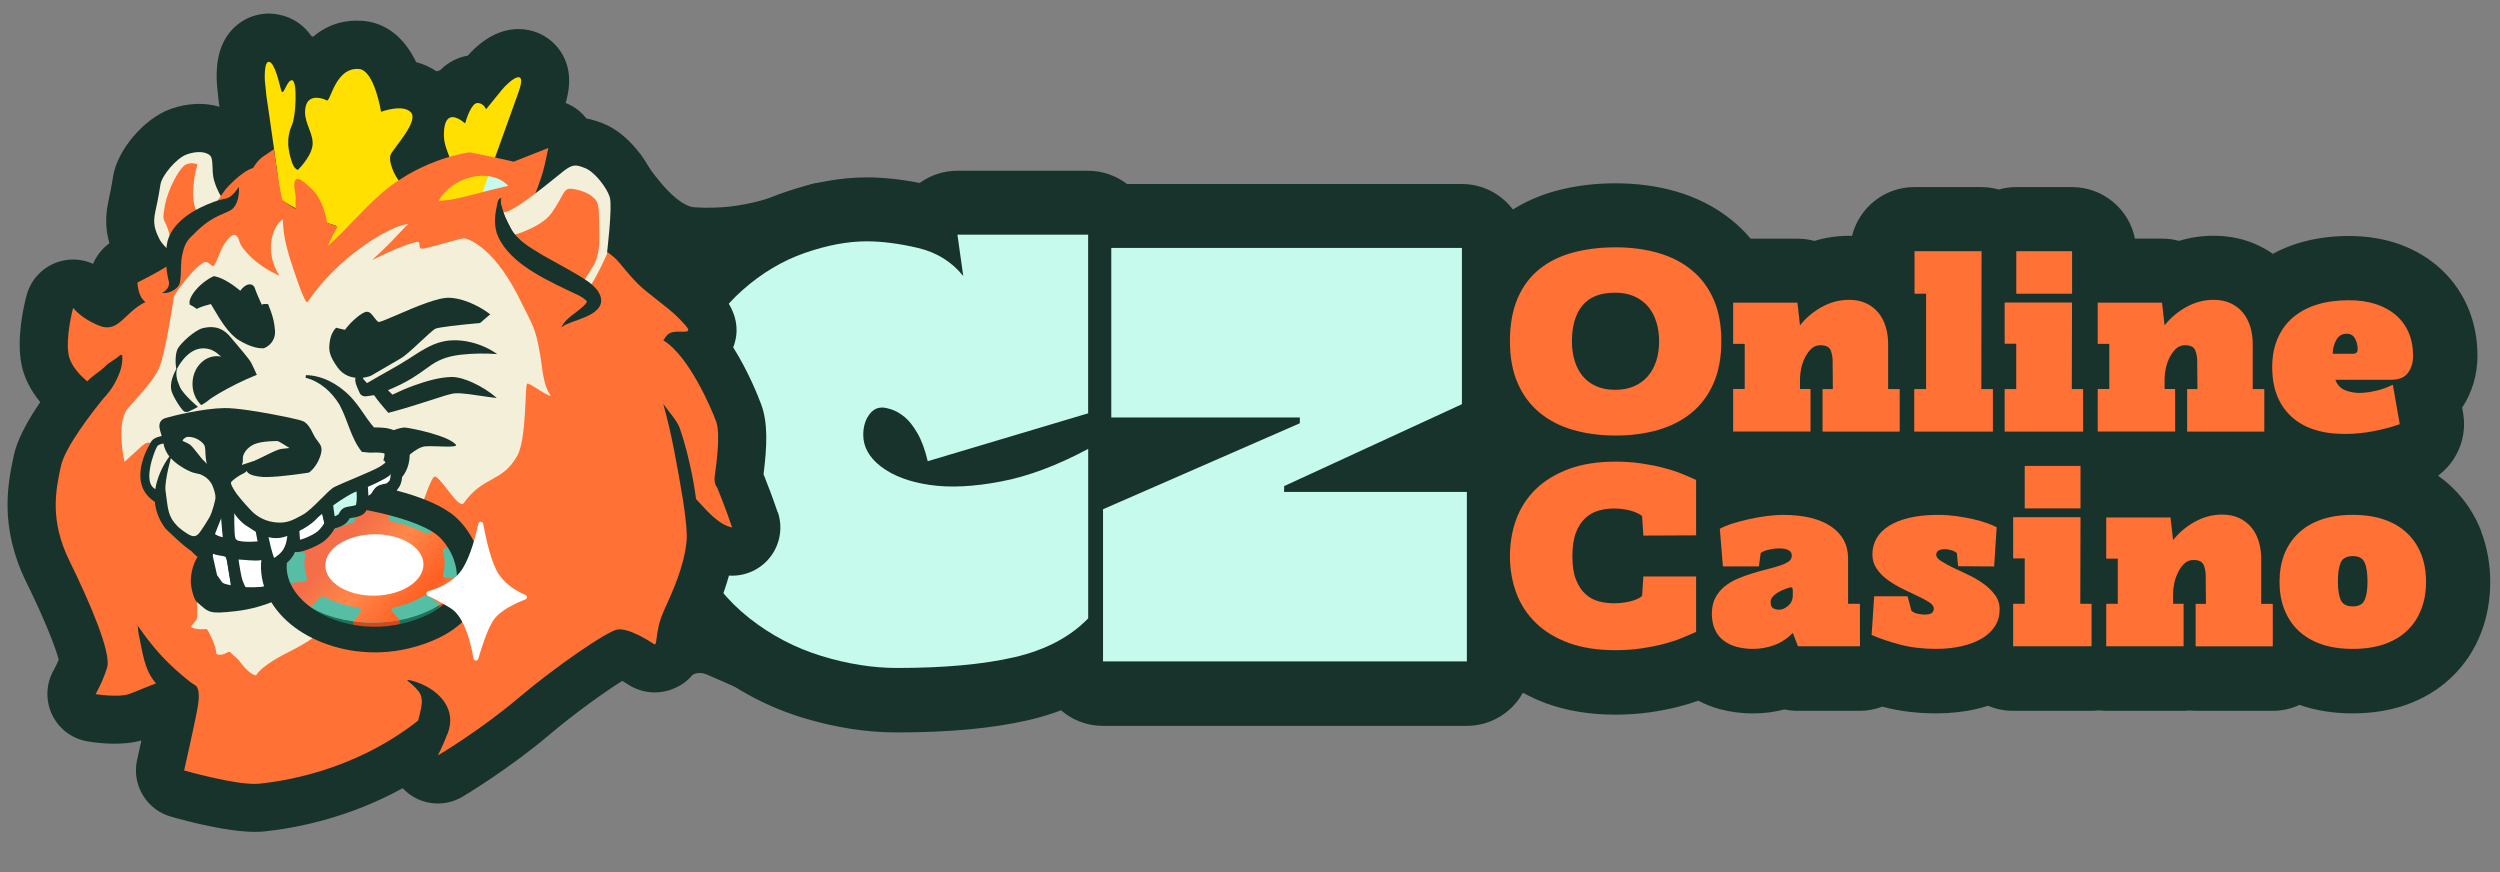 <?xml version="1.0" encoding="UTF-8"?>
<svg id="Layer_4" data-name="Layer 4" xmlns="http://www.w3.org/2000/svg" xmlns:xlink="http://www.w3.org/1999/xlink" viewBox="0 0 430 150">
  <rect x="0" y="0" width="430" height="150" fill="#808080" stroke="none"/>
  <defs>
    <style>
      .cls-1 {
        fill: #1e725c;
      }

      .cls-1, .cls-2, .cls-3, .cls-4, .cls-5, .cls-6, .cls-7, .cls-8, .cls-9, .cls-10, .cls-11, .cls-12, .cls-13 {
        stroke-width: 0px;
      }

      .cls-2 {
        fill: #d3491e;
      }

      .cls-14 {
        fill: none;
      }

      .cls-14, .cls-15, .cls-16, .cls-17, .cls-18, .cls-19 {
        stroke-miterlimit: 10;
      }

      .cls-14, .cls-16 {
        stroke: #231f20;
      }

      .cls-3 {
        fill: url(#linear-gradient);
      }

      .cls-4 {
        fill: #ff7134;
      }

      .cls-15 {
        fill: #c4bdab;
      }

      .cls-15, .cls-17, .cls-18, .cls-19 {
        stroke-width: 2px;
      }

      .cls-15, .cls-18 {
        stroke: #000;
      }

      .cls-16 {
        fill: #020202;
      }

      .cls-17, .cls-12 {
        fill: #c5faed;
      }

      .cls-17, .cls-19 {
        stroke: #17332c;
      }

      .cls-5 {
        fill: #18332c;
      }

      .cls-6 {
        fill: #57bea6;
      }

      .cls-7 {
        fill: #17332c;
      }

      .cls-8 {
        fill: #000;
      }

      .cls-18 {
        fill: #fff6dc;
      }

      .cls-9 {
        fill: #f4efd9;
      }

      .cls-10 {
        fill: #3a1710;
      }

      .cls-11 {
        fill: #ffe000;
      }

      .cls-19, .cls-13 {
        fill: #fff;
      }
    </style>
    <linearGradient id="linear-gradient" x1="-73.3" y1="-1310.01" x2="-46.12" y2="-1310.01" gradientTransform="translate(-750.86 1124.3) rotate(41.05)" gradientUnits="userSpaceOnUse">
      <stop offset=".25" stop-color="#f46e49"/>
      <stop offset=".53" stop-color="#ff8749"/>
      <stop offset=".87" stop-color="#ff5e22"/>
      <stop offset="1" stop-color="#ff8749"/>
    </linearGradient>
  </defs>
  <path class="cls-5" d="M110.07,26.46s5.37,8.95,9.43,9.2c8.73.55,14.06-2.1,19.69-3.88s11.26,3.27,11.26,3.27l-18.73,18.56-2.4,10.21-14.52-8.38-11.39-12.26,6.65-16.71Z"/>
  <path class="cls-5" d="M426.76,91.35c-1.14-2.92-2.84-5.48-5.05-7.58-.74-.71-1.53-1.35-2.37-1.95,3.29-2.44,5.05-6.58,4.31-10.79l-.16-.93c1.72-2.59,2.63-5.66,2.63-8.9,0-3.03-.57-5.87-1.69-8.44-1.2-2.74-2.95-5.11-5.22-7.03-2.1-1.78-4.55-3.12-7.34-4-2.42-.76-5.07-1.14-7.85-1.14-3.12,0-6.06.42-8.77,1.25-1.53.48-2.98,1.08-4.32,1.82-.79-.55-1.63-1.04-2.52-1.46-2.32-1.1-4.9-1.65-7.66-1.65-2.04,0-4.03.29-5.96.88-.94-.26-1.92-.39-2.93-.39h-4.65c-1.01-5.06-5.47-8.86-10.83-8.86h-9.6c-1.04,0-2.04.15-2.99.42-.96-.27-1.97-.42-2.99-.42h-11.54c-5.18,0-9.52,3.58-10.71,8.39-.17,0-.35-.01-.52-.01-2.04,0-4.03.29-5.96.88-.94-.26-1.92-.39-2.93-.39h-8.03c-.97-1.16-2.05-2.23-3.24-3.18-2.78-2.25-6.03-3.92-9.66-4.96-3.2-.92-6.68-1.38-10.34-1.38s-7.01.43-10.15,1.27c-2.73.73-5.24,1.81-7.5,3.23-2.02-2.66-5.2-4.38-8.79-4.38h-57.58c-1.86-1.42-4.18-2.28-6.7-2.28h-22.48c-2.35,0-4.62.75-6.48,2.1-3.24-.64-6.31-.96-9.16-.96-4.45,0-9.23.87-14.21,2.6-5.2,1.8-10.06,4.68-14.45,8.57-4.41,3.9-8.09,8.9-10.96,14.88-2.93,6.12-4.42,13.42-4.42,21.69s1.64,15.68,4.87,21.89c3.15,6.04,7.26,11.07,12.21,14.95,4.78,3.76,10.16,6.57,15.97,8.35,5.52,1.69,10.98,2.54,16.24,2.54,8.97,0,16.36-.69,22.62-2.12,1.96-.45,3.83-1.02,5.6-1.69,1.93,1.67,4.45,2.68,7.2,2.68h62.58c4.16,0,7.78-2.3,9.66-5.7,1.3.71,2.67,1.34,4.13,1.87,3.49,1.26,7.45,1.9,11.79,1.9,2.04,0,4.02-.14,5.89-.4,1.74-.25,3.39-.57,4.89-.95,1.22-.31,2.39-.66,3.47-1.05,1.16.61,2.4,1.1,3.72,1.46,1.81.48,3.71.73,5.65.73s3.66-.23,5.43-.69c.75.16,1.52.24,2.31.24h10.66c1.37,0,2.67-.26,3.89-.72.07.02.14.04.21.06,2.76.73,5.81,1.1,9.05,1.1,2.42,0,4.74-.25,6.9-.75.69-.16,1.36-.35,2.02-.56,1.32.56,2.78.87,4.3.87h13.49c.43,0,.85-.03,1.26-.08.41.05.83.08,1.26.08h13.31c.35,0,.7-.02,1.04-.05.34.03.69.05,1.04.05h13.27c1.65,0,3.2-.37,4.61-1.02.02,0,.03.01.05.02,2.73.96,5.79,1.44,9.09,1.44s6.36-.49,9.1-1.44c3.06-1.07,5.73-2.69,7.91-4.79,2.24-2.14,3.95-4.72,5.08-7.67,1.03-2.68,1.56-5.6,1.56-8.67s-.53-6.05-1.57-8.73Z"/>
  <g>
    <path class="cls-4" d="M259.71,58.67c0-2.89.45-5.37,1.35-7.42.89-2.06,2.16-3.73,3.78-5.01,1.62-1.29,3.54-2.22,5.75-2.81,2.21-.59,4.64-.89,7.3-.89s5.08.32,7.3.96,4.13,1.61,5.75,2.93,2.88,2.99,3.78,5.01c.9,2.02,1.35,4.44,1.35,7.24s-.45,5.23-1.35,7.27c-.9,2.04-2.16,3.73-3.78,5.05-1.62,1.33-3.54,2.31-5.75,2.95-2.21.64-4.64.96-7.3.96s-5.09-.32-7.3-.96c-2.21-.63-4.13-1.62-5.75-2.95-1.62-1.33-2.88-3.01-3.78-5.05-.9-2.03-1.35-4.46-1.35-7.27ZM270.37,58.72c0,1.21.16,2.32.47,3.34s.78,1.9,1.39,2.64c.62.74,1.39,1.32,2.32,1.73.93.41,2.01.62,3.25.62s2.33-.21,3.27-.62,1.73-.99,2.37-1.73c.63-.74,1.11-1.62,1.44-2.64s.49-2.14.49-3.34-.16-2.34-.49-3.37c-.33-1.03-.8-1.92-1.44-2.66-.64-.74-1.43-1.32-2.37-1.73s-2.04-.62-3.27-.62c-2.51,0-4.37.72-5.59,2.17s-1.84,3.52-1.84,6.21Z"/>
    <path class="cls-4" d="M315.22,62.22c0-.74-.12-1.4-.35-1.98-.24-.57-.83-.86-1.77-.86-.62,0-1.15.21-1.57.62-.43.41-.79.92-1.09,1.53s-.51,1.23-.64,1.88c-.13.65-.2,1.21-.2,1.68v1.82h1.81v7.31h-13.31v-7.31h1.99v-7.76h-1.99v-7.09h11.06l.44,3.9c1-1.27,2.24-2.32,3.73-3.15s3.06-1.24,4.71-1.24c1.12,0,2.1.2,2.94.6s1.54.94,2.1,1.62c.56.68.98,1.49,1.26,2.42.28.93.42,1.92.42,2.95v7.76h1.99v7.31h-13.27v-7.31h1.77l-.04-4.7Z"/>
    <path class="cls-4" d="M329.28,43.21h11.55l-.04,23.71h1.99v7.31h-13.53v-7.31h2.04v-16.4h-1.99v-7.31Z"/>
    <path class="cls-4" d="M344.8,59.12v-7.09h11.59l-.04,14.89h1.94v7.31h-13.49v-7.31h1.99v-7.8h-1.99ZM346.8,43.21h9.6v7.31h-9.6v-7.31Z"/>
    <path class="cls-4" d="M377.93,62.22c0-.74-.12-1.4-.35-1.98-.24-.57-.83-.86-1.77-.86-.62,0-1.15.21-1.57.62-.43.41-.79.92-1.09,1.53s-.51,1.23-.64,1.88c-.13.65-.2,1.21-.2,1.68v1.82h1.81v7.31h-13.31v-7.31h1.99v-7.76h-1.99v-7.09h11.06l.44,3.9c1-1.27,2.24-2.32,3.73-3.15s3.06-1.24,4.71-1.24c1.12,0,2.1.2,2.94.6s1.54.94,2.1,1.62c.56.68.98,1.49,1.26,2.42.28.93.42,1.92.42,2.95v7.76h1.99v7.31h-13.27v-7.31h1.77l-.04-4.7Z"/>
    <path class="cls-4" d="M401.68,65.33c.33.85.86,1.44,1.59,1.75.74.31,1.55.48,2.43.51.56,0,1.12-.05,1.68-.13.56-.09,1.1-.2,1.63-.33.54-.13,1.02-.29,1.46-.47.44-.18.81-.34,1.1-.48l1.19,6.78c-1.41.5-2.95.91-4.6,1.22-1.66.31-3.26.46-4.82.46-4.01,0-7.1-1.01-9.27-3.03-2.16-2.02-3.25-4.84-3.25-8.45,0-1.86.31-3.51.93-4.94.62-1.43,1.49-2.64,2.63-3.61s2.51-1.71,4.14-2.22c1.62-.5,3.45-.75,5.49-.75,1.68,0,3.2.21,4.55.64,1.36.43,2.52,1.06,3.49,1.88s1.72,1.84,2.23,3.02.77,2.52.77,4.03c0,1.12-.28,2.09-.86,2.9-.57.81-1.58,1.22-3.03,1.22h-9.51ZM404.73,60.85c.53,0,.79-.27.79-.8,0-.62-.14-1.22-.44-1.79s-.78-.86-1.46-.86c-.77,0-1.36.35-1.77,1.06s-.62,1.51-.62,2.39h3.49Z"/>
    <path class="cls-4" d="M259.71,95.66c0-2.28.37-4.4,1.1-6.38.74-1.98,1.86-3.7,3.36-5.16,1.5-1.46,3.4-2.61,5.68-3.46,2.29-.84,4.96-1.26,8.03-1.26,1.53,0,2.97.1,4.31.29,1.34.19,2.59.43,3.76.73,1.17.3,2.23.63,3.19,1.02.96.38,1.82.75,2.59,1.11v9.53l-9.07.04-.22-3.37c-.53-.41-1.24-.73-2.12-.96-.88-.22-1.8-.33-2.74-.33-.88,0-1.75.12-2.59.35-.84.24-1.6.66-2.28,1.27-.68.61-1.23,1.44-1.64,2.5s-.62,2.42-.62,4.08.2,3.01.62,4.05.96,1.88,1.64,2.48c.68.61,1.44,1.02,2.28,1.24.84.23,1.7.33,2.59.33.94,0,1.86-.1,2.76-.31.9-.21,1.6-.52,2.1-.93l.22-3.37h9.07v9.53c-.77.35-1.63.72-2.59,1.11-.96.39-2.02.72-3.19,1.02-1.16.3-2.42.54-3.76.73-1.34.19-2.78.29-4.31.29-3.07,0-5.74-.41-8.03-1.24-2.28-.83-4.18-1.98-5.68-3.44-1.51-1.47-2.63-3.18-3.36-5.14-.73-1.97-1.1-4.09-1.1-6.36Z"/>
    <path class="cls-4" d="M308.19,95.56c0-.83-.76-1.24-2.26-1.24-.38,0-.91.06-1.57.2-.66.13-1.17.33-1.52.6l-.31,2.3h-6.19l-.53-6.47c.59-.33,1.33-.63,2.21-.91.88-.28,1.83-.53,2.83-.75s2.01-.4,3.03-.53c1.01-.13,1.93-.2,2.76-.2,3.56,0,6.32.66,8.27,1.97,1.95,1.32,2.94,3.12,2.96,5.43v7.89h2.04v7.31h-10.66l-.88-2.3c-.92.94-1.97,1.64-3.14,2.08-1.18.44-2.42.67-3.71.67-1,0-1.94-.12-2.81-.35-.87-.24-1.62-.6-2.26-1.09-.64-.49-1.13-1.11-1.48-1.88-.35-.77-.53-1.68-.53-2.74s.2-1.98.6-2.73c.4-.75.92-1.4,1.57-1.93.65-.53,1.38-.98,2.21-1.33s1.68-.67,2.54-.93c.87-.27,1.72-.5,2.54-.71.83-.21,1.56-.41,2.21-.62.47-.14.93-.35,1.39-.62.46-.27.69-.64.69-1.11ZM307.78,101.06c-.38.12-.77.26-1.15.42-.39.17-.73.35-1.04.55-.31.21-.56.44-.76.69-.19.25-.28.53-.28.82,0,.56.14.92.44,1.08.29.17.65.25,1.06.25.47,0,.98-.23,1.51-.67.53-.45.8-1.05.8-1.82v-.89c0-.38-.19-.53-.58-.44Z"/>
    <path class="cls-4" d="M333.39,88.56c1.06,0,2.12.08,3.16.22,1.05.15,2.01.33,2.9.53.88.21,1.68.43,2.37.69s1.23.48,1.61.69l-.44,6.74-6.19-.04-.22-2.26c-.27-.24-.61-.41-1.02-.51-.41-.11-.74-.16-.98-.16-.59,0-1,.1-1.22.28-.22.19-.33.42-.33.69,0,.35.27.71.82,1.06.55.36,1.22.72,2.01,1.11.79.38,1.67.79,2.63,1.24s1.83.96,2.63,1.53,1.47,1.22,2.01,1.95c.54.72.81,1.55.81,2.46,0,1.1-.26,2.06-.79,2.9s-1.29,1.55-2.26,2.13c-.98.58-2.13,1.02-3.47,1.33-1.34.31-2.81.47-4.4.47-2.3,0-4.37-.25-6.21-.74-1.84-.48-3.47-1.04-4.89-1.66l.44-6.65h5.75l.66,2.49c.29.26.67.44,1.13.53.46.09.82.13,1.08.13.65,0,1.09-.1,1.31-.29s.33-.43.33-.73c0-.39-.26-.75-.78-1.09-.51-.34-1.17-.69-1.97-1.06-.8-.37-1.64-.77-2.54-1.22-.9-.44-1.75-.94-2.54-1.5-.8-.56-1.45-1.21-1.97-1.95-.51-.74-.77-1.58-.77-2.52s.23-1.88.69-2.71c.46-.83,1.16-1.54,2.1-2.15s2.12-1.08,3.54-1.42c1.42-.34,3.08-.51,5-.51Z"/>
    <path class="cls-4" d="M346.26,96.05v-7.09h11.59l-.04,14.89h1.94v7.31h-13.49v-7.31h1.99v-7.8h-1.99ZM348.25,80.14h9.6v7.31h-9.6v-7.31Z"/>
    <path class="cls-4" d="M379.39,99.16c0-.74-.12-1.4-.35-1.98-.24-.57-.83-.86-1.77-.86-.62,0-1.15.21-1.57.62-.43.41-.79.92-1.09,1.53s-.51,1.23-.64,1.88c-.13.65-.2,1.21-.2,1.68v1.82h1.81v7.31h-13.31v-7.31h1.99v-7.76h-1.99v-7.09h11.06l.44,3.9c1-1.27,2.24-2.32,3.73-3.15,1.49-.83,3.06-1.24,4.71-1.24,1.12,0,2.1.2,2.94.6s1.54.94,2.1,1.62c.56.68.98,1.49,1.26,2.42.28.93.42,1.92.42,2.95v7.76h1.99v7.31h-13.27v-7.31h1.77l-.04-4.7Z"/>
    <path class="cls-4" d="M392.08,100.08c0-1.74.27-3.32.81-4.72s1.35-2.61,2.41-3.63,2.37-1.8,3.94-2.35c1.56-.55,3.38-.82,5.44-.82s3.88.27,5.44.82c1.56.54,2.87,1.33,3.93,2.35,1.07,1.02,1.86,2.23,2.41,3.63s.82,2.98.82,4.72-.27,3.28-.82,4.7-1.34,2.64-2.41,3.66c-1.06,1.02-2.37,1.8-3.93,2.35-1.56.55-3.38.82-5.44.82s-3.87-.27-5.44-.82-2.88-1.33-3.94-2.35-1.86-2.24-2.41-3.66-.81-2.99-.81-4.7ZM402.12,100c0,1.39.16,2.45.48,3.19.33.74,1.02,1.11,2.08,1.11s1.71-.37,2.04-1.11c.33-.74.49-1.8.49-3.19s-.16-2.5-.49-3.24c-.33-.74-1-1.11-2.04-1.11s-1.75.37-2.08,1.11c-.32.74-.48,1.81-.48,3.24Z"/>
  </g>
  <path class="cls-12" d="M151.62,70.11c-.86,0-1.6.45-2.21,1.34-.61.9-.93,2.01-.93,3.34,0,2.08,1.02,3.91,3.06,5.47,2.05,1.56,4.81,2.62,8.32,3.14,3.51.52,7.62.32,12.3-.58,4.7-.89,9.7-2.77,15.01-5.61v29.15c-3.14,3.23-7.37,5.45-12.73,6.69-5.36,1.23-12.07,1.84-20.13,1.84-4.17,0-8.51-.68-13.01-2.06-4.5-1.38-8.63-3.53-12.37-6.47-3.75-2.94-6.83-6.74-9.25-11.38-2.42-4.64-3.62-10.24-3.62-16.78s1.11-12.28,3.33-16.92c2.23-4.65,5-8.44,8.32-11.38,3.32-2.94,6.9-5.07,10.74-6.4,3.84-1.33,7.37-1.99,10.59-1.99,2.66,0,5.6.38,8.82,1.13,3.23.76,5.83,2.37,7.82,4.84l-1-7.12h22.48v30.73l-27.59,8.24c-.47-1.99-1.06-3.6-1.78-4.83-.71-1.24-1.45-2.16-2.2-2.78-.76-.61-1.49-1.04-2.21-1.28-.71-.23-1.3-.35-1.77-.35Z"/>
  <path class="cls-12" d="M251.45,42.65v26.87l-30.58,14.09v1h31.43v29.15h-62.58v-26.17l33.85-14.79v-1h-32.43v-29.15h60.3Z"/>
  <path class="cls-7" d="M133.76,88.13c-.85-2.55-1.88-5.19-2.43-6.56.62-4.91.76-8.85-.39-11.97-.48-1.29-2.15-5.59-4.83-9.85,2.01-5.2-1.72-9.05-3.34-10.72-1.44-1.49-3.19-2.85-4.73-4.05-.94-.73-2-1.56-2.45-2.01-.78-.78-1.47-1.62-2.09-2.36-.15-.18-.29-.35-.43-.51.5-6.09.04-7.59-.28-8.64-.98-3.18-4.47-8.46-9.17-10.27-.86-.33-1.78-.63-2.76-.81-.35-.45-.75-.88-1.2-1.26-.72-.61-1.52-1.08-2.37-1.41,2.22-7.46-2.3-10.73-3.79-11.58-1.58-.9-7.06-3.22-13.05,3.44-1.57.28-3.25,1-4.77,2.53-.2.05-.41.1-.61.16-.87-.59-2.03-1.19-3.49-1.57-2.08-4.33-5.29-6.84-9.31-7.11-2.5-.17-5.6.32-8.42,2.75-.1-.05-.2-.09-.3-.14-1.22-1.73-2.98-3.16-5.61-3.68-2.63-.53-5.32.18-7.35,1.95-2.46,2.14-3.54,5.35-3.29,9.81,0,.13.02.25.03.38l.28,2.75c.01.13.03.25.05.38,0,.01.03.22.09.59-2.55-.77-5.5-.66-8.43.38-4.5,1.61-9.11,7-9.86,11.54l-.09.56c-.19,1.13-.31,1.88-.69,3.61-.68,3.07-.44,5.43.15,7.38-1.26.9-2.23,2.14-2.82,3.54-1.52-.69-3.24-.92-4.95-.6-3.13.59-5.65,2.91-6.48,5.99-.44,1.65-1.82,7.38-.86,12.03.45,2.19,1.56,4.37,3.2,6.36-3.75,5.5-4.33,8.23-4.56,9.29l-.02.09c-.95,4.48-2.54,11.97,2.18,21.58,3.39,6.9,5.08,11.42,5.58,13.35-.32.78-.67,1.45-.8,1.68-1.39,2.36-1.52,5.25-.36,7.73,1.16,2.48,3.48,4.22,6.18,4.65,2.09.34,5.99.74,9.21-.18-.3,1.35-.57,2.55-.74,3.3-.98,4.29,1.57,8.6,5.8,9.81,2.93.84,9.75,2.62,14.5,2.62.53,0,1.04-.02,1.52-.07,5.26-.54,14.42-2.24,23.85-7.44.13.14.27.28.41.41,2.7,2.51,6.72,2.94,9.89,1.05.32-.19,7.98-4.77,14.89-10.62,4.61-3.9,9.75-7.53,12.58-9.3.28.16.57.34.87.54,2.47,1.65,5.54,1.9,8.21.68,1.07-.49,4.34-1.98,5.05-7.58.09-.73.18-1.42.51-2.15l.28-.61c1.1-2.46,2.49-5.54,3.43-8.99,2.5.16,4.98-.81,6.7-2.71,2.01-2.22,2.66-5.34,1.72-8.18ZM29.81,125.25s0,0,0,0c.43.22.88.39,1.35.53-.49-.14-.94-.32-1.35-.53Z"/>
  <path class="cls-12" d="M82.27,33.37l1.02-3.16s2.8-.41,4.31,1.88l-5.33,1.28Z"/>
  <g>
    <path class="cls-9" d="M36.82,31.04c-.5-1.74,0-3.73-.75-4.35s-2.24-.75-3.98-.12-4.23,3.61-4.48,5.1c-.25,1.49-.37,2.36-.87,4.6-.5,2.24-.09,3.31.75,4.98.28.56,1.28,1.56,1.28,1.56,0,0,.09-3.84,4.11-5.41,3.98-1.56,5.77-3.52,5.23-3.48,0,0-.78-1.12-1.28-2.86Z"/>
    <path class="cls-4" d="M34.18,36.82s-1.09-1.06-.96-3.92c.12-2.86.75-4.6.75-4.6,0,0-.87-.5-1.99,0s-3.11,4.29-3.61,7.03c-.5,2.74-.22,2.18.34,3.61.73,1.87.37,2.46.81,1.56.95-1.95,2.8-2.83,4.67-3.67Z"/>
  </g>
  <path class="cls-11" d="M86.25,15.54c-.65.79-1.67,2.04-2.64,3.25-.15-.33-.59-1.07-1.49-1.07-1.03,0-1.89,2.7-2.12,3.5-.34-.29-.73-.58-1.12-.78-1.31-.65-2.38-.33-2.52,2.24-.15,2.72,1.12,3.83,1.12,5.41s-5.46,4.3-7.14,4.25c-1.72-.06-3.79-4.47-3.13-5.78.65-1.31,4.86-5.74,3.46-7.24-1.4-1.49-5.13-.09-5.13-.09,0,0-1.13-7.19-3.83-7.37-4.11-.28-4.85,5.79-5.51,5.41-.65-.37-3.17-1.21-3.64,1.12s1.03,3.92,1.21,5.97c.19,2.05-2.08,4.41-2.52,4.85,0,0-.66,0-1.13-1.59-.47-1.59-1.02-3.64.14-6.25.61-1.38.93-7.37,0-7.56-.93-.19-1.54,3.08-1.91,1.68-.37-1.4-1.11-4.67-2.05-4.85s-.75,3.17-.75,3.17l.28,2.75s2.61,17.59,2.33,17.59,4.67,3.17,9.61,4.67c.31.09-2.56,4.22-2.19,4.05,15.07-6.9,24.59-5.54,24.59-5.54,1.21-.51,2.15-2.38,2.15-2.38,0,0,5.27-14.65,6.86-19.08,1.59-4.43-1.35-2.24-2.94-.33Z"/>
  <path class="cls-4" d="M123.29,83.79s-.5-.62-.37-1.74c.12-1.12,1.12-7.22.25-9.58-.87-2.36-4.73-11.32-9.08-13.93.68-1,.9-1.57,2.99-1.49,1.81.07,1.74-.19-.25-2.24-1.96-2.02-5.35-4.23-7.09-5.97-1.74-1.74-2.99-3.48-3.73-4.23s-2.24-1.74-2.61-1.99-12.19-7.22-12.19-7.22c0,0,1.87-4.23,2.49-7.09l.62-2.86-5.97,2.36s-2.27-.56-7.59-1.62c-4.05.67-7.6,2.13-10.59,3.83-.94.57-1.87,1.17-2.77,1.79-4.01,2.99-7.21,7.13-11.02,10.52.55-1.26,1.01-2.19,1.7-3.37-1.77-.65-6.86-2.22-9.55-4.63-.62-2.84-1.41-8.67-1.41-8.67l-1.55,1.06c-.93.55-1.38,1.19-1.8,1.79-.08.12-.15.25-.23.38-2.06.58-4.72,3.65-4.72,3.65,0,0-.87,1.23-2.11,2.95.11-.04.21-.08.32-.12.53-.18,1.09-.35,1.65-.46.22-.01.42-.08.63-.19.6-.32,1.16-.99,1.64-1.73.03.38,0,.77-.06,1.15-.25.64-.95,2.07-2.22,2.4-1.69.43-7.04,2.8-7.79,5.65-.75,2.85-.51,6.67-.51,6.67l.58-.74c-.01.07-.03.15-.04.22-.13.86-.9,1.59-1.74,1.73-.25.04-.49.04-.72,0,.2-.12.39-.23.55-.38.39-.35.65-.9.56-1.4-.21-.82-.33-1.88-.34-2.99-.25.27-.45.46-.59.55-1.49,1-4.98,2.74-4.98,2.74,0,0,0,2.36,1.37,3.36-3.61,1.74-4.6,5.35-7.84,4.11-3.23-1.24-4.6-3.11-4.6-3.11,0,0-1.38,5.13-.75,8.21.28,1.35,1.43,3,3.19,4.44,1.03-1.15,2.13-1.59,3.2-2.71.49-.49,1.96-1.32,2.53-1.86l.27.09c.09.79-.04,1.57-.23,2.32-.59,1.92-1.61,3.65-3,5.09-1.76,2.16-6.61,8.32-7.32,11.67-.87,4.11-1.99,9.21,1.49,16.3,3.48,7.09,7.22,15.8,6.47,18.29s-1.99,4.6-1.99,4.6c0,0,3.86.62,5.72,0,1.08-.36,2.52-1.05,4.68-1.85-2.03-2.24-2.3-5.35-2.91-8.11-.15-.59-.2-1.22-.25-1.83.74,1,1.37,1.98,2.12,2.87,1.75,2.25,3.76,4.24,5.95,6.04.25.21.71.58,1.04.84l.74.49s1.06.31.5,3.61c-.48,2.84-2.36,11.07-2.36,11.07,0,0,9.28,2.65,12.89,2.28,3.35-.35,15.92-1.87,27.35-10.85.09-.32.18-.64.25-.92.32-1.44.81-2.98-.23-4.2-.5-.63-1.16-1.21-1.85-1.75l.07-.16c4.25.87,7.9,3.99,7.21,7.93-.1.5-.2.92-.39,1.41,0,0-.03-.01-.03-.01-.51,1.47-1.62,3.69-1.62,3.69,0,0,7.31-4.35,13.78-9.83,6.47-5.47,15.18-11.45,17.04-11.82,1.87-.37,5.41,1.87,6.35,2.49.66.44.12-2.17,1.62-5.54,1.56-3.48,3.55-7.72,3.98-12.13.16-1.6-.27-4.9-.62-7.15h0c-.93-5.48-1.88-11.15-3.39-16.49.82,1.18,2.36,2.85,2.84,4.18.94,2.69,1.6,5.46,2.16,8.24.25,1.31.47,2.64.65,3.96,1.79,1.91,3.73,4.33,6.2,4.89-1.12-3.36-2.61-6.97-2.61-6.97ZM75.45,34.52c2.15-3.91,8.58-5.99,11.99-2.56-2.2.49-3.81.91-5.85,1.45-1.96.5-4.06,1.09-6.14,1.12ZM98.47,55.21c-.63.24-1.26.47-1.81.9.86-1.52,2.59-2.32,3.84-3.43.29-.27.57-.51.66-.83,0-.06-.01-.07-.03-.07-.76-.83-2.28-1.44-3.36-1.97-2.51-1.19-5.04-2.4-7.32-4.01-1.83-1.31-3.68-2.96-4.4-5.18-.48-1.73-.84-3.59-.45-5.38.1-.34.21-.78.54-.95-.17.3-.05.65,0,.97.41,1.6,1.21,3.07,1.98,4.52,1.21,2.13,3.53,3.36,5.62,4.63,1.72.98,3.62,1.97,5.32,2.97,1.31.8,2.67,1.51,3.62,2.8,1.99,3.09-2,4.26-4.21,5.04Z"/>
  <path class="cls-9" d="M93.43,64.57c-.25-1.37-.25-2.3-.87-5.41s-1.61-4.47-2.74-6.84c-4.63-9.77-9.12-11.13-9.85-11.33-.5-.13-4.53,1.21-7.01,1.75-1.43.31-.27-1.33-1.31-1.12-1.95.4-5.07,1.83-7.66,3.11,1.11-.99,2.19-2.02,3.23-3.09.58-.59,1.4-1.47,1.96-2.06.32-.36.65-.68,1.01-1.05-.74.08-1.47.33-2.15.6-5.56,2.38-11.79,7.71-15.18,12.89-.54.02-2.43-5.75-3.1-7.91-.64-2.16-1.07-4.02-1.1-6.39-1.11.75-1.66,2.08-1.93,3.35-.43,2.19.12,4.5,1.34,6.36-.25-.1-.48-.2-.67-.34,0,0-3.61-1.52-5.91-4.82-.45-.65-.62-3.7-2.92-.28-.88,1.31-1.56,4.14-2.05,3.76s-.98-1.03-1.74-.47c-2.58,1.9-4.85,5.66-4.85,5.66,0,0-1.43,9.7-2.55,12.32-1.12,2.61-4.77,6.15-5.48,7.09-1.99,2.62-.49,9.09-.49,9.09,0,0,1.49-1.37,2.86-2.61,1.77-1.61,1.99-.03,1.74.68-.44,1.24-1.18,3.3-.81,5.41.37,2.11,1.56,2.86,2.55,3.98s2.36,4.35,3.86,4.85c1.49.5,3.23,3.23,2.74,3.61-.5.37-1.37,2.61-1.24,4.23.12,1.62.62,2.49.75,3.61s.12,2.99.12,2.99c0,0,.93.06,2.05.56s1.68,2.18,1.68,2.18c0,0,.34,1.24.96,2.12.62.87,1.49,1.68,1.49,1.68,0,0,1.77,1.56,2.77,1.93s3.86-1.74,5.23-2.24c1.37-.5,4.51-2.89,5.13-2.89s6.56-6.44,6.94-7.31,8.58-10.7,10.57-12.69c1.99-1.99,2.99-7.59,3.98-7.59s4.15,5.76,4.98,4.6c3.42-4.79,6.59-3.48,9.21-8.15,1.62-2.88,1.31-12.01,1.68-12.38.32-.32,2.89,1.84,4.11,2.11-.93-1.4-1.12-2.51-1.31-3.55Z"/>
  <path class="cls-9" d="M39.12,69.85s-2.86,1.8-4.54.31-2.55-4.23-2.55-4.23c0,0-.06-1.12-.31-1.49s.06-1.49.62-2.05,1.24-3.11,3.92-2.43c2.67.68,4.29,3.42,4.91,4.42s1.12,2.3,1.12,2.3l-3.17,3.17Z"/>
  <path class="cls-7" d="M37.3,61.26c-2.31,0-4.19,2.13-4.19,4.76s1.88,4.76,4.19,4.76,4.19-2.13,4.19-4.76-1.88-4.76-4.19-4.76Z"/>
  <path class="cls-16" d="M36.39,99.34s-1.56-5.19-1-5.45c.65-.19.15-1,.06-1.29-.65-2.07-.24-6.57-.24-6.57,0,0,4.79-.68,7.34-.87s19.22-4.85,20.78-5.47,4.67-.56,4.67-.56c0,0-1.18,6.78-1.37,7.53s-5.47,7.65-7.78,9.02-9.16,7.25-17.73,6.59c-3.23-.25-4.73-2.92-4.73-2.92Z"/>
  <path class="cls-9" d="M39.06,85.04c-3.06-4.69-2.57-6.49-2.5-6.68l.21-.27-.21-.38c-.69-1.23-2.8-3.85-4.59-3.62-2.62.34-5.64,1.31-6.31,2.49l-.03.05c-.13.28-3.17,6.96.73,9.16l.12.05c.8.26,1.33-.64,2.62-2.82.32-.55.75-1.28,1.09-1.78.45,1.54,1.21,5.13,1.75,7.66.61,2.85,2.22,3.65,2.49,4.38.29.79.18,1.49.44,1.49.01,0-.42,1.07-.41,1.07.54-.02,1.96-.09,4.69-10.29l.08-.28-.16-.25Z"/>
  <g>
    <path class="cls-15" d="M62.31,88.71c.31-.05.73-.56,1.41-.99.63-.39.62-.48.81-.83s1.36-.77,1.77-1.34.14-1.3.14-1.3c0,0-1.96.32-2.52.79s-1.71,1.86-1.71,1.86l.11,1.81Z"/>
    <path class="cls-18" d="M62.31,88.71s1.24,3.33,1.32,3.82,3.65-4.31,3.78-5.41-.53-2.88-.53-2.88c0,0-1.53,1.83-2.34,2.65s-2.23,1.81-2.23,1.81Z"/>
  </g>
  <path class="cls-19" d="M38.85,85.61c0,.19,0,1.75.29,4.8.14,1.49.16,2.2.31,2.6.08.22.04.52-.22.51-.97-.05-2.77-.32-3.55-1.62-1.08-1.82-.5-7.13-.5-7.13l3.68.84Z"/>
  <path class="cls-19" d="M40.06,93.68s-.63-.16-.71-2.11-.13-5.2.21-5.77,1.28.52,3.23-.23,3.09,5.67,3.15,6.48c.03.35.03.75.03,1.1,0,.46-.33.84-.75.89-1.32.14-4.07.34-5.15-.34Z"/>
  <path class="cls-14" d="M35.61,93.83c.05-1.43-.04-3.95-.14-5.46-.08-1.2-3.83.6-3.48,1.99s.65,3.16,1.97,4.4c1.5,1.43,1.6.59,1.66-.94Z"/>
  <path class="cls-19" d="M35.27,94.36s-.12-1.02.75-.5c1.8,1.07,2.83.48,3.55,1.33.26.3.47,1.03.63,1.98.13.78.61,4.28.61,4.28l-.37.75s-2.18-.25-3.11-1.56l-.93-1.31-1.12-4.98Z"/>
  <path class="cls-19" d="M41.8,102.26s-.93-1.43-1.24-2.86-.56-3.3-.56-3.3c0,0-.12-.81.37-.87s2.44.17,3.55.19,1.63-.49,2.12.68c.44,1.06,1.06,3.73,1.12,4.6l.06.87s-4.04.75-5.41.68Z"/>
  <path class="cls-9" d="M74.77,81.92c-.61.23-1.8,3.92-2.43,5.54s-16.86,20.65-17.73,21.59-3.55,2.39-4.67,2.95-4.85,2.43-5.91,4.17c-1.99-.34-3.78-4.57-4.79-4.01-.72.4-1.45.65-2.08.28.16-.72-.78-2.94-1.4-3.95-.09-.15-.14-.31-.31-.3-2.03.2-2.63-.39-2.63-.39l.99-1.24c.29-1.12.08-2.86.18-3.92,0,0,1.34,1.56,4.26,2.18s3.75,0,9.46-2.12c5.71-2.11,12.76-6.67,18.06-14.43,3.62-5.3,3.45-8.35,3.45-8.35.79-1.35,1.41-2.23,2.57-2.72,3.48-1.49,6.75.93,7.18,1.65,0,0,2.71,5.13.28,7.7-.61.19-3.87-4.85-4.48-4.62Z"/>
  <path class="cls-7" d="M35.39,95.36s-.65,1.21-.19,2.95c.42,1.57,1.4,4.14,3.45,4.42s6.13.47,8.99-1.52c1.75-1.22-6.66,1.28-11.26-1.87-.59-1.8-1-3.98-1-3.98Z"/>
  <path class="cls-18" d="M47.65,101.2s-.26-.56-.75-1.93-.66-3.01-.66-3.01c0,0-.24-.78.16-.91s2.07-.42,2.99-.56,1.09-.34,1.68.75c.53.98.84,1.89,1.03,2.74l.19.85s-3.51,1.94-4.65,2.07Z"/>
  <path class="cls-7" d="M67.86,85.4c.81-1.56,1.31-5.35,1.37-5.79s2.36-2.71,3.91-2.84,5.81.34,5.26-.3c-1.33-1.54-7.33-2.76-8.62-2.92s-4.02,1.36-4.02,1.36l-1.56.48c-.15.04-.13.26.03.27,1.01.08,2.75.27,3.47.63,1.54.78-.4,7.99-1.39,9.48s-3.79,6.22-5.04,7.46-13.28,8.18-16.2,8.68-4.67.93-6.53.5c-2.01-.47-3.62-3.37-3.27-5.66.16-1.05.12-1.4.12-1.4l-.12-1.14s-2.33,1.77-2.46,5.68c-.03.92.48,3.17,1.03,3.64,2.15,1.84,1.99,2.12,6.69,1.59,2.06-.23,5.82-.93,9.74-3.3,3.92-2.36,8.4-4.42,12.44-8.77s5.16-7.65,5.16-7.65Z"/>
  <g>
    <path class="cls-2" d="M80.22,97.94c.04.9.06.96-.14,2.37-.72,5.2-6.16,9.34-15.36,9.55-9.19.21-14.91-3.67-15.98-8.83-.29-1.4-.28-1.46-.3-2.36"/>
    <path class="cls-1" d="M57.05,105.91l-3.69-1.46.07,2.84c2.62,1.59,5.38,2.12,7.41,2.38l-.07-2.84-1.58-.25-2.13-.67Z"/>
    <path class="cls-1" d="M74.68,104.56l.91-.52-.05,2.91c-1.35.9-4.14,2.23-6.9,2.53l.11-2.82,1.35-.32,4.59-1.79Z"/>
    <path class="cls-1" d="M48.68,95.94h-.04c-.29,1.18-.48,3.64.41,6.2l.2-1.75h0l-.57-4.45Z"/>
    <path class="cls-1" d="M79.61,94.2h.03c.3.58,1.34,3.08.15,7.54,0,0,.09-2.18-.03-2.29s-.14-5.25-.14-5.25Z"/>
    <path class="cls-6" d="M77.91,91.76c-4.56-4.66-14.31-6.03-21.81-3.1-7.5,2.93-9.89,9.09-5.34,13.76s14.31,6.08,21.8,3.15c7.5-2.93,10.03-9.04,5.35-13.81Z"/>
    <path class="cls-3" d="M67.47,105.27c-.26-.29-.09-.7.33-.79.28-.06.62-.14.97-.24.04-.02.08-.05.13-.06.6-.16,1.18-.34,1.75-.56.02,0,.03-.01.05-.02.75-.33,1.8-.88,2.39-1.2.25-.13.58-.1.79.08l1.75,1.57c2.06-1.32,3.47-2.93,4.16-4.66l-3.03.06c-.34,0-.6-.24-.55-.51.1-.56.24-1.44.27-2.05.01-.26-.02-.56-.06-.87-.03-.12-.05-.24-.08-.36-.01-.04,0-.07,0-.11-.05-.29-.11-.57-.17-.79-.06-.27.17-.52.51-.53l2.97-.05c-.38-.83-.94-1.63-1.68-2.4-.72-.74-1.58-1.4-2.53-1.97l-1.4,1.8c-.13.21-.47.27-.76.12-.78-.38-2.11-.94-3.18-1.31-.89-.31-1.99-.57-2.74-.73-.41-.09-.65-.47-.45-.72l1.24-1.62c-2.79-.4-5.75-.33-8.58.27l1.36,1.37c.3.3.11.8-.37.94-.75.23-1.76.56-2.44.85-.81.35-1.99.96-2.67,1.32-.31.16-.7.12-.91-.11l-1.54-1.69s-.02-.04-.04-.07c-2.06,1.35-3.45,3-4.09,4.76l3.18-.03c.35.03.58.29.5.57-.11.39-.22.99-.18,1.74.05.88.26,1.66.43,2.14.09.28-.13.56-.48.6l-3.05.35c.37.7.86,1.39,1.5,2.04.74.76,1.62,1.44,2.61,2.02l1.62-1.63c.22-.22.59-.28.85-.13.24.14.58.31.99.5.03,0,.06.01.08.02.2.1.4.18.61.27.26.1.53.2.82.3,1.06.35,2.4.62,3.26.76.42.07.6.46.37.78l-1.17,1.56c2.59.35,5.33.3,7.97-.2l-1.29-1.42Z"/>
    <ellipse class="cls-13" cx="64.39" cy="97.18" rx="8.44" ry="5.28" transform="translate(-1.55 1.04) rotate(-.92)"/>
  </g>
  <path class="cls-7" d="M64.49,112.21c-5.86,0-11.07-2.04-14.44-4.8-3.99-3.27-5.8-7.68-4.96-12.09l4.34.82c-.72,3.8,1.84,6.55,3.42,7.85,4.13,3.39,11.79,5.39,19.62,2.23,3.57-1.44,5.59-3.48,6.02-6.05.5-3-1.24-6.36-3.14-8-2.77-2.41-10.04-4.05-12.6-4.48l.73-4.36c1.07.18,10.57,1.86,14.76,5.5,2.78,2.41,5.41,7.22,4.6,12.07-.48,2.88-2.39,6.86-8.73,9.42-3.28,1.32-6.55,1.89-9.64,1.89Z"/>
  <path class="cls-19" d="M45.91,95.45c-.44-1.4-.92-3.9-1.14-5.41-.18-1.19-.67-3.02-.3-3.39s3.48-1.87,4.48-1.62,1.74,4.98,1.56,6.41-.2,3.22-1.87,4.67c-1.91,1.66-2.26.84-2.73-.65Z"/>
  <path class="cls-19" d="M61.73,79.76s.51,6.55.85,6.83c2.93-.75,1.92-1.99,3.35-2.3,1.09-.24.86-.12,1.55-.68,1.79-1.47-.43-6.59-.43-6.59l-5.32,2.74Z"/>
  <path class="cls-19" d="M35.57,93.72c-.2-1.41-.71-3.87-1.06-5.34-.27-1.17-.57-2.98-.88-3.28s-2.39-1.19-2.84-.79.61,5.03,1.15,6.36,1.09,3.03,2.4,4.13c1.51,1.26,1.44.42,1.23-1.08Z"/>
  <path class="cls-19" d="M50.38,86.76s.03,6.88.45,7.16,3.28-.8,4.38-1.71c1.1-.91,1.67-2.17,1.67-2.17l-1.57-5.8-4.92,2.52Z"/>
  <path class="cls-17" d="M55.91,83.21s.58,6.56.96,6.83c3.19-.73,1.81-1.7,3.15-1.9,1.92-.28,2.06-.54,2.18-1.06.56-2.36-.5-6.59-.5-6.59l-5.79,2.72Z"/>
  <path class="cls-4" d="M56.26,40.4c.38-2.46-.93-6.7-3.11-8.31-3.69-3.62-2.25,1.39-2.29,1.82-.06,1.2.06,1.86-.14,2.97-.57,2.11-.37,4.68,1.15,6.28h0s0,0,0,0h0s4.39-2.77,4.39-2.77h0Z"/>
  <path class="cls-7" d="M43.29,62.56c-.47-.94-2.02-2.62-3.63-4.57-1.61-1.95-3.36-1.88-4.77-1.55-1.41.34-3.77,2.55-4.3,3.5-.5.88-.43,2.77-.26,3.51-.43.81-1.22,2.44-.82,3.82.34,1.14,1.87,3.51,2.29,3.56,1.41.2,2.69-.47,2.69-.47,0,0-2.93-2.37-3.56-3.83-.58-1.34-.72-2.11-.49-3.08.4-.78,2.55-4.63,6-3.24,2.39.96,5.68,6.71,5.68,6.71l2.62-1.16s-.97-2.25-1.45-3.19Z"/>
  <path class="cls-9" d="M29.11,72.22c.19-.11,5.1-1.99,6.66-3.3s8.09-4.73,10.64-5.1c2.55-.37,3.92-.75,6.59.44,2.67,1.18,4.91,2.74,6.53,4.29s3.3,5.75,4.48,7.06c2.52-.06,3.06.13,3.89,1.09.78.9.34,3.55-.65,4.23s-3.11,2.12-5.04,2.55-7.65,4.91-9.21,6.03-3.79,2.92-6.35,2.12-3.48-1.8-4.35-2.74-2.49-3.48-2.49-3.48c0,0-1,.81-1.56,2.05s-1.62,4.67-2.61,5.41-1.62,1.68-2.61,1.31-3.73-3.11-4.73-4.11-1.49-4.35-1.31-5.41,1.27-5.27,1.37-6.1c.62-5.41-.62-5.54.75-6.35Z"/>
  <path class="cls-7" d="M54.7,75.93c-.24-.3-.51-.64-.8-1.24-.61-1.28-1.02-1.73-1.38-1.99-.23-.29-1.09-.58-5.8-1.47-2.15-.4-6.06-1.08-8.17-1.04-3.82.07-8.99,1.38-10.07,1.71-.43.13-.74.36-.91.69-.31.59-.1,1.26.14,2.04.14.43.29.91.36,1.42.29,2.01,1.56,3.15,2.76,3.99,1.05.74,2.16,1.18,2.21,1.19l.05.02c.96.29,2.12.52,2.55-.27.07-.13.11-.26.11-.39.09.25.21.48.37.67.69.86,2.39.67,3.68.13,1.36-.57,2.08-1.44,1.97-2.4-.11-.95.85-2.13,2.03-2.61,1.33-.54,3.8-.52,3.9-.52.3.03,1.28.72,2.1,1.2-.28.03-.54.06-.74.08-.21.02-.4.04-.55.06-.65.07-1.55.51-2.8,1.13-.62.3-1.32.65-2.06.98-.39.17-1.41.63-1.28,1.46.07.46.42,1.02,2.5,1.24.26.03.56.04.9.04,2.56,0,7-.71,7.21-.74l.16-.03.13-.09s1.21-.89,1.82-2.75c.44-1.32.14-1.83-.4-2.52ZM35.03,79.22c-.23-.2-.67-.76-1.05-1.25-.64-.82-1.05-1.33-1.4-1.56-.26-.16-.7-.37-1.18-.57.09-.45.72-.68.72-.68,1.07-.15,2.38.48,2.99,1.35.28.4.18,1.57.29,2.31.05.34.1.68.16,1.01-.14-.23-.33-.45-.53-.61Z"/>
  <g>
    <path class="cls-10" d="M41.63,50.95s-.1.49.24,1.22"/>
    <path class="cls-8" d="M42.12,51.05c.02.35-.11.69-.19,1.09-.24.17-.55-.3-.67-.48-.14-.27-.21-.48-.12-.81,0,0,.98.19.98.19h0Z"/>
  </g>
  <g>
    <path class="cls-10" d="M44.8,53.32s-.21.12-.43.78"/>
    <path class="cls-8" d="M45.05,53.75c.12-.09-.01-.03-.04-.03-.22.1-.4.23-.63.37-.1-.27-.16-.56-.08-.85.05-.12.01-.18.25-.36l.5.87h0Z"/>
  </g>
  <path class="cls-7" d="M34.04,81.45c.19.06,1.82.47,2.5,2.08.68,1.62.5,2.3.5,2.3,0,0-.44,2.18-1.06,3.23s-.78,1.25-1.31,2.07-1,1.31-1.8,1-2.01-1.28-2.36-1.64c-1.72-1.77-1.59-2.98-2.04-6.09-.24-1.66,1.17-6.55,1.17-6.55,0,0-5.99,6.82-1.14,13.1,0,0,3.65,3.58,4.58,3.89s2.99-1.68,3.42-2.05,1.56-4.26,2.3-4.98l.75-.71s1.12,2.21,2.74,3.27,3.79,2.67,6.35,2.05,5.04-2.3,5.79-3.17,5.16-4.11,6.78-4.67,5.41-2.3,5.85-2.86,1.56-2.12,1.56-2.12l-1.28-2.67s1.03,1.46-2.05,3.36c-1.24.76-6.59,2.86-7.78,3.48s-3.67,3.79-5.47,4.79-2.74,1.43-4.42,1.31-3.25-.82-4.42-2.05c-1.59-1.68-2.43-2.8-2.43-2.8,0,0-1.21-1.68-1.03-2.05s1.43-1.24,2.18-1.56,1.74-2.11,1.74-2.11l-2.02.65-.7-.61-4.53.37-2.38,1.73Z"/>
  <g>
    <path class="cls-7" d="M46.27,52.68l-.16-.37-.4-.03c-.25-.02-.49.03-.69.12-.37-.8-.96-2.11-1.19-2.83-.15-.47-.57-.73-1.06-.65-.48.08-1.06.53-1.44,1.09-.99-.82-2.81-2.17-4.34-2.47l-.21-.04-.2.09c-.09.04-2.3,1.1-3.55,3.18-.41.68-.44,1.09-.43,1.23l.02.38.33.18s.31.16.58.35l.31.22.34-.16c.47-.23,1.53-.54,2.09-.67.15.22.36.59.56.93.99,1.67,2.48,4.19,4.24,5.27,2.08,1.27,3.48,1.41,4.02,1.41.12,0,.2,0,.23-.01h.08s.07-.04.07-.04c.69-.26,1.96-1.21,1.83-3-.13-1.84-.66-3.26-1.04-4.16Z"/>
    <path class="cls-7" d="M83.63,53.57c-.12-.09-3.07-2.17-6.23-2.35-2-.13-5.88,1.55-8.99,2.89-1.34.58-2.85,1.23-3.27,1.29-.25-.1-.6-.55-.83-.86-.37-.49-.71-.95-1.26-.91-.77.05-2.59,1.58-3.72,3.09-.28-.05-.72-.14-1.12-.25l-.4-.1-.27.31c-.07.08-.71.85-.87,2.44v.07c-.11,1.03-.07,1.98,1.42,4.04.99,1.37,2.41,1.78,3.65,1.78.82,0,1.57-.18,2.08-.39l5.13-2.99c.8-.47,2.11-1.69,3.37-2.87.99-.92,2.21-2.06,2.59-2.23.54-.24,4.21-.67,7.45-.95l.21-.02,1.75-1.5-.69-.49Z"/>
  </g>
  <path class="cls-13" d="M82.26,113.31c-.12.43-.75.4-.82-.05-.46-2.69-1.56-7.21-3.96-8.67-1.76-1.07-3.05-1.73-3.89-2.12-.36-.17-.32-.69.07-.79,1.66-.46,4.5-1.57,5.95-3.95,1.31-2.15,2.19-5.45,2.67-7.65.1-.45.75-.44.83.02.49,2.66,1.42,6.87,2.74,8.76s3.3,2.95,4.52,3.47c.35.15.34.65-.02.78-1.57.6-4.37,1.86-5.51,3.61-1.02,1.57-2,4.58-2.57,6.59Z"/>
  <path class="cls-7" d="M26.64,86.32c-4.88-3.12-1.15-9.4-1.02-9.69l.03-.05c.05-.08.09-.16.12-.23.43-.87.87-1.26,3.56-1.61l.17,1.31c-2.26.3-2.37.52-2.55.89-.04.09-.09.18-.14.28-.09.19-.72,1.65-1,3.27-.36,2.12-.04,3.56,1.63,3.9l-.8,1.94Z"/>
  <g>
    <path class="cls-4" d="M100.48,48.24s-5.8-3.46-7.42-4.27-4.55-3.59-4.55-3.59c0,0,4.61-1.39,5.67-2.91s2.58-4.35,3.08-4.73,1.43-.5,2.36-.22,3.27,1.12,3.51,1.9.62,8.37-.09,9.95-2.56,3.86-2.56,3.86Z"/>
    <path class="cls-9" d="M104.88,33.9c-.5-1.62-2.61-4.35-4.23-4.98s-2.12-.75-3.86.62c-1.74,1.37-8.21,6.84-10.08,6.97-.06,0-.11.01-.16.02.43,1.12,1,2.19,1.57,3.25.12.21.25.41.39.61,2.02-.64,5.07-1.89,6.41-3.81,1.96-2.8,1.96-4.11,3.17-4.11s3.17.75,3.73,1.31c.56.56,1.21.56,1.21,3.64s.47,6.03-1.12,8.55c-.69,1.09-1.12,1.79-1.44,2.28.39.25.76.51,1.12.81.93-1.24,2.52-4.71,2.79-5.32,0,0,1-8.21.5-9.83Z"/>
  </g>
  <path class="cls-7" d="M52.62,64.52c2.86.05,5.55,1.57,7.56,3.59,1.92,1.97,2.94,4.31,4.83,6.13,0,0-1.65-.71-1.65-.71.81-.01,1.62-.04,2.61.05,1.41.08,3.17.86,3.92,2.2,1.13,2.13.55,5.44-1.42,6.92,0,0-2.45-3.56-2.45-3.56-.14.1-.16.14-.15.13.11-.19.19-.46.24-.74.04-.25.04-.53,0-.67.02.05.1.18.15.23,0,0-.01-.01-.01-.01-.07-.07-.05-.06-.14-.09-.75-.22-1.69-.14-2.64-.14,0,0-1.23-.13-1.23-.13-1.91-2.36-2.46-5.64-3.88-8.16-1.3-2.13-3.29-3.95-5.8-4.59,0,0,.06-.46.06-.46h0Z"/>
  <path class="cls-7" d="M86.25,34.03c-.17.32-.11.76-.06,1.1.43,1.69.84,2.59,1.65,4.12,1.27,2.25,3.45,3.38,5.64,4.72,1.8,1.03,3.79,2.08,5.57,3.13,1.38.84,2.79,1.59,3.79,2.95,2.08,3.26-2.09,4.5-4.41,5.32-.66.26-1.32.5-1.9.95.9-1.61,2.42-2.4,3.73-3.58.3-.29.6-.54.69-.87,0-.06-.01-.07-.03-.07-.79-.87-2.17-1.33-3.31-1.9-2.63-1.26-5.07-2.45-7.46-4.15-1.92-1.38-3.99-3.42-4.74-5.77-.5-1.82-.24-3.27.17-5.16.17-.78.65-.78.65-.78Z"/>
  <path class="cls-7" d="M41.08,32.14c.1,1.29-.16,3.12-1.27,3.93-.59.37-1.56.72-2.22,1.04-1.98.94-3.24,2.1-4.7,3.59-.85.78-1.23,1.73-1.47,2.8-.45,1.65-.15,3.33-.48,5.08-.14.92-1.38,1.65-2.28,1.8-.27.05-.53.04-.77,0,.22-.13.42-.25.59-.41.42-.37.67-.95.57-1.49-.49-1.88-.73-4.75-.24-6.99.98-3.55,4.91-5.66,8.05-6.8.57-.2,1.17-.38,1.78-.5.24-.01.45-.08.68-.2.65-.35,1.25-1.06,1.77-1.86h0Z"/>
  <path class="cls-5" d="M118.26,116.81s1.17-1.72,3.35-.78,5.13,2.25,5.13,2.25l-5.82-6.13-3.33,1.87.66,2.79Z"/>
  <path class="cls-7" d="M77.66,64.84c-2.24.06-4.43.75-6.47,1.47-1.26.46-2.48.98-3.69,1.57-.26-.25-.52-.51-.77-.77,3.36-1.39,4.75-2.39,7.53-4.39,1.6-1.08,3.34-1.55,5.23-1.73,1.99-.22,3.98-.23,6.02-.09-2.56-1.84-6.32-2.87-9.46-2.13-2.12.5-4.02,1.85-5.77,2.96-2.29,1.48-4.66,2.67-7.02,4.09-.06.01-.12.03-.17.05-.2-.23-.4-.46-.59-.67-.33-.64.7-1.51,1.19-1.93-1.13.09-2.59.72-2.59,2.1.05.82.5,1.55.8,2.29.18.35.64.56,1.03.51.01,0,1.4-.2,1.41-.2.6.88,1.26,1.66,1.96,2.47,0,0,.5.57.5.57,3.29-.84,6.63-2,9.83-2.99.5-.14.94-.27,1.42-.35.85-.09,1.7.03,2.64.13,1.53.19,3.1.48,4.75.66-1.25-1.11-2.65-1.97-4.17-2.67-1.13-.5-2.34-.94-3.6-.95Z"/>
</svg>